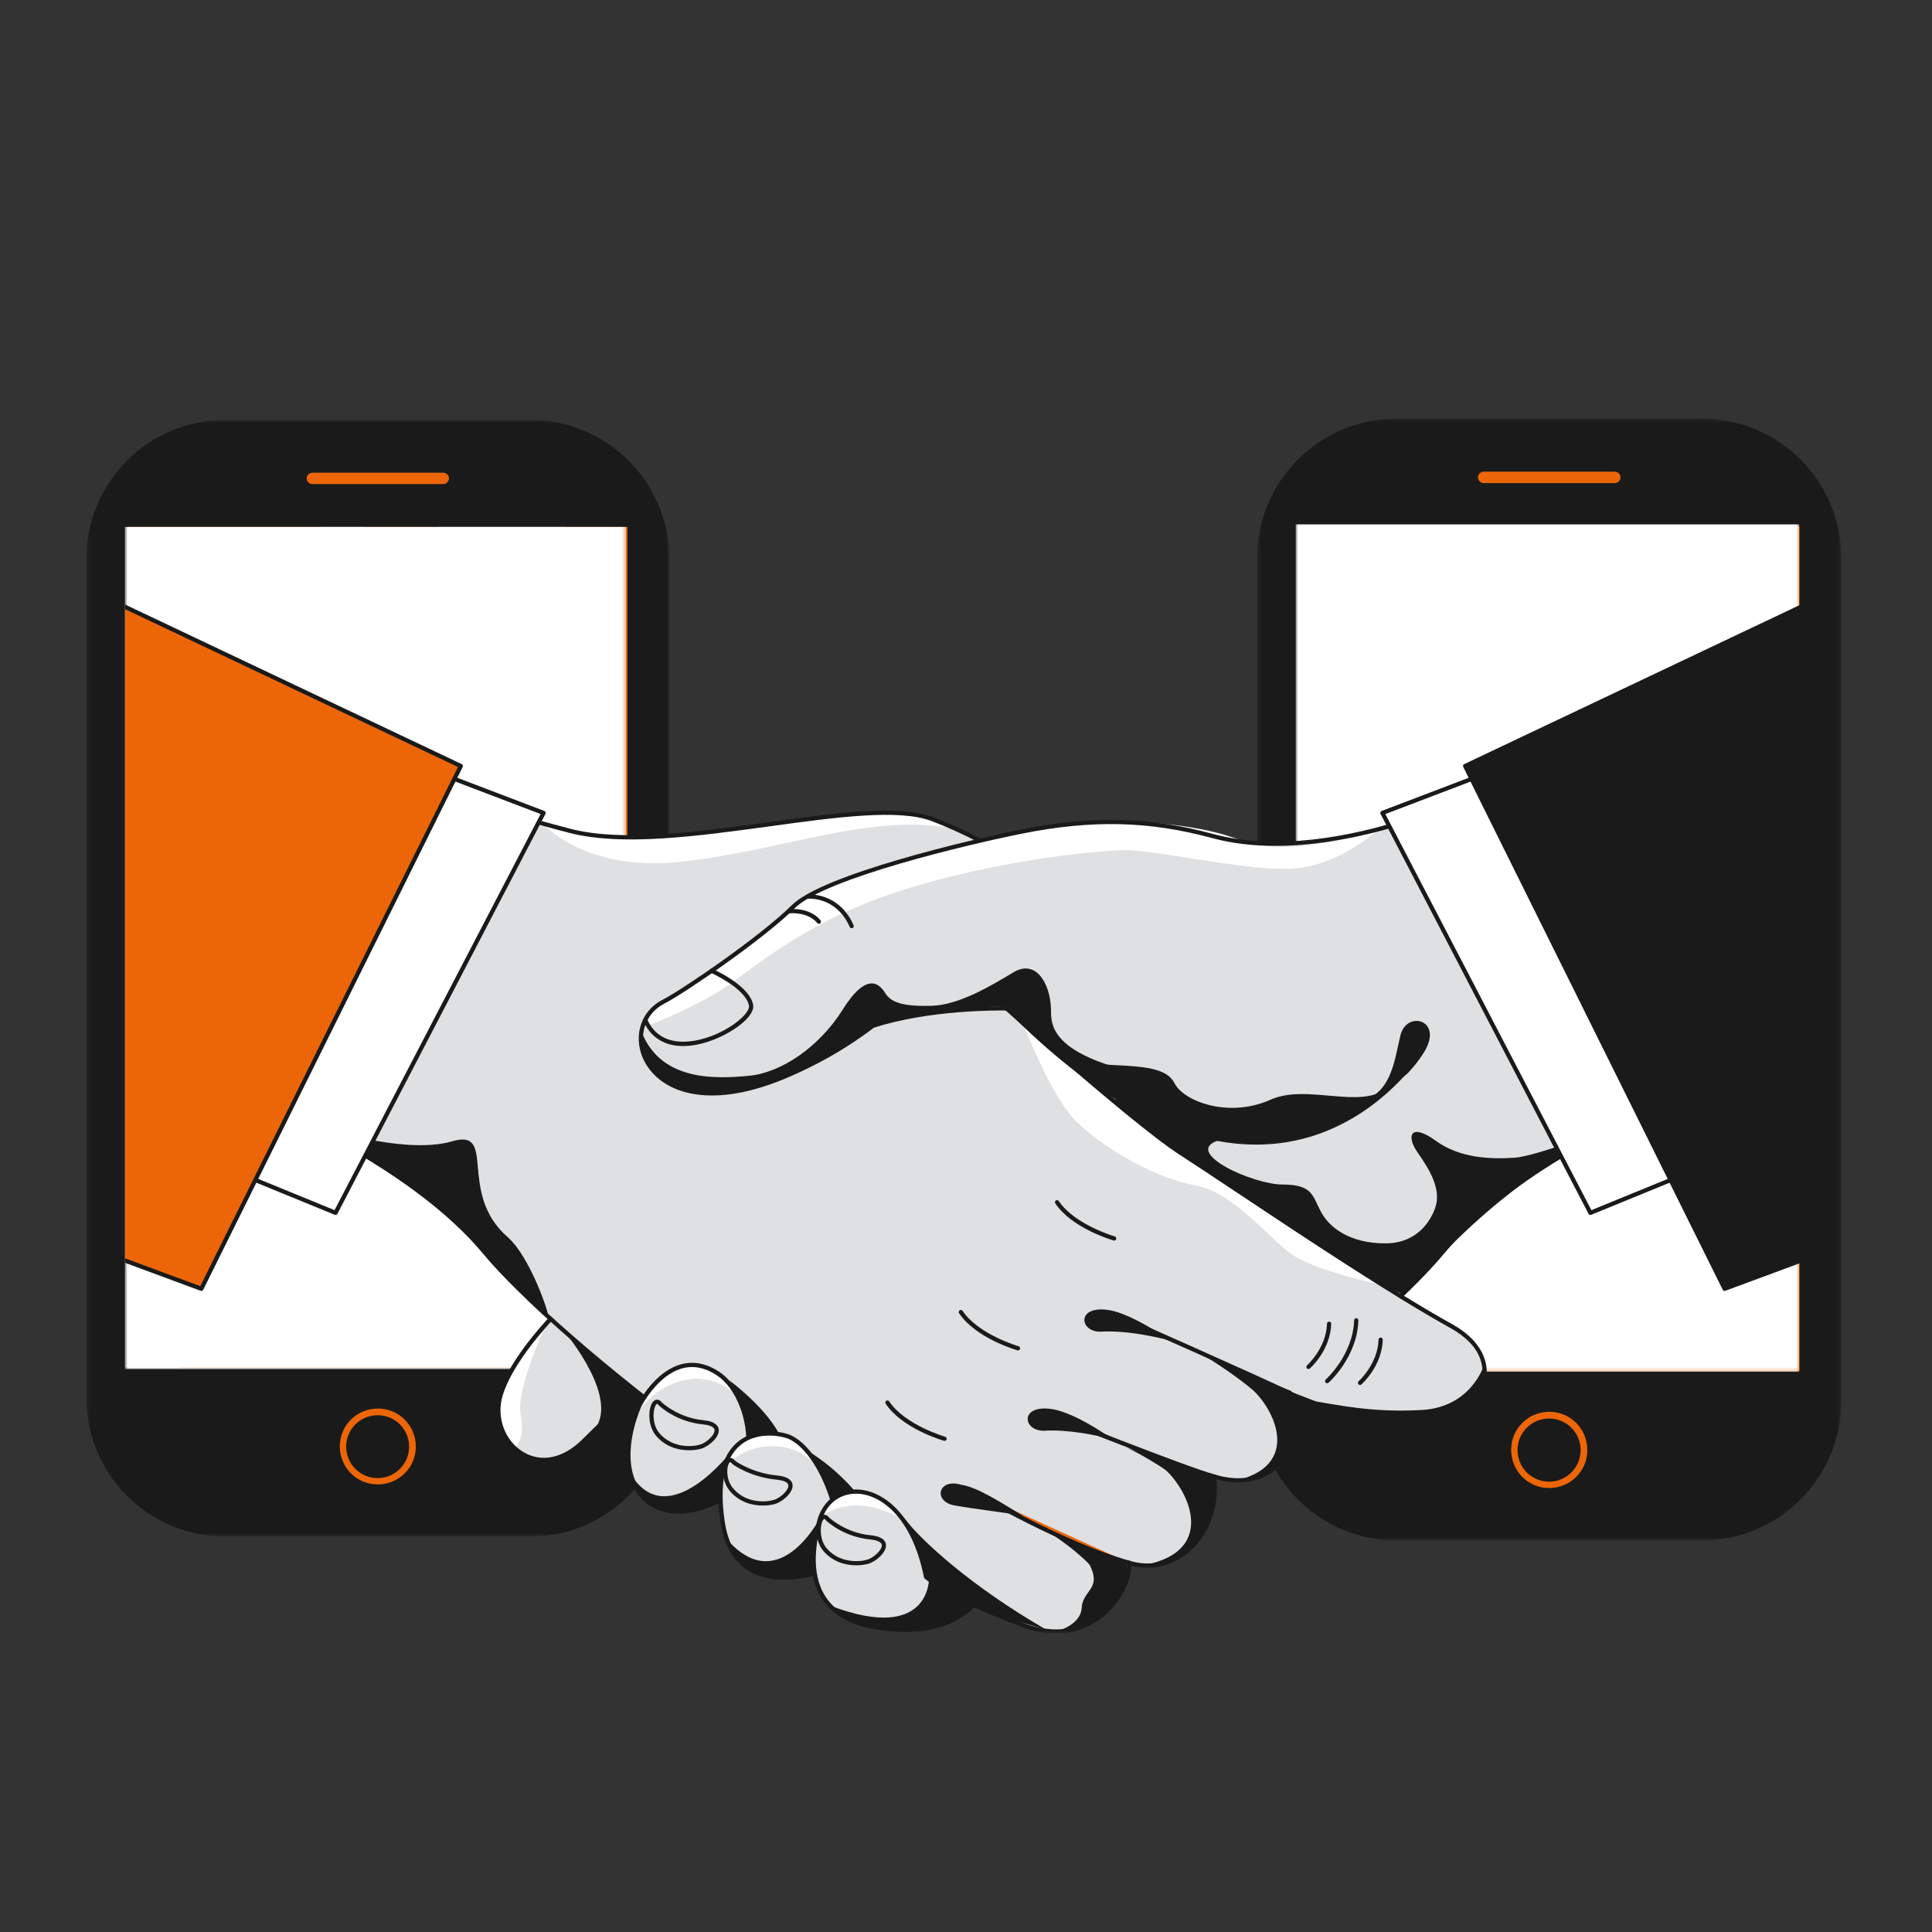 <?xml version="1.0" encoding="UTF-8"?> <svg xmlns="http://www.w3.org/2000/svg" width="477" height="477" viewBox="0 0 477 477" fill="none"><rect x="0" y="0" width="477" height="477" fill="#333333" stroke="none"/><g clip-path="url(#clip0_548_511)"><mask id="mask0_548_511" style="mask-type:luminance" maskUnits="userSpaceOnUse" x="310" y="103" width="145" height="278"><path d="M310.368 103.35H454.63V380.328H310.368V103.35Z" fill="white"></path></mask><g mask="url(#mask0_548_511)"><path d="M344.839 104.179H420.16C438.721 104.179 453.802 119.272 453.802 137.847V345.83C453.802 364.405 438.721 379.498 420.16 379.498H344.839C326.278 379.498 311.197 364.405 311.197 345.83V137.847C311.197 119.272 326.278 104.179 344.839 104.179Z" fill="#1A1A1A"></path><path d="M420.16 380.328H344.839C325.78 380.328 310.368 364.903 310.368 345.83V137.847C310.368 118.774 325.78 103.35 344.839 103.35H420.16C439.218 103.35 454.63 118.774 454.63 137.847V345.83C454.63 364.903 439.135 380.328 420.16 380.328ZM344.839 105.008C326.692 105.008 312.025 119.686 312.025 137.847V345.83C312.025 363.908 326.692 378.669 344.839 378.669H420.16C438.307 378.669 452.973 363.991 452.973 345.83V137.847C452.89 119.686 438.224 105.008 420.16 105.008H344.839Z" fill="#1A1A1A"></path><path d="M445.101 129.058H319.814V339.362H445.101V129.058Z" fill="#EC6608"></path><path d="M319.814 339.362H332.989L429.441 129.058H397.787L319.814 298.893V339.362Z" fill="white"></path><path d="M379.226 129.058H368.62L319.814 235.454V258.508L379.226 129.058Z" fill="white"></path><path d="M366.3 115.624H398.699C399.942 115.624 400.936 116.619 400.936 117.863C400.936 119.107 399.942 120.102 398.699 120.102H366.3C365.057 120.102 364.062 119.107 364.062 117.863C364.062 116.619 365.057 115.624 366.3 115.624Z" fill="#EC6608"></path><path d="M398.698 120.847H366.299C364.642 120.847 363.233 119.52 363.233 117.778C363.233 116.037 364.559 114.71 366.299 114.71H398.698C400.356 114.71 401.764 116.037 401.764 117.778C401.764 119.52 400.356 120.847 398.698 120.847ZM366.299 116.451C365.554 116.451 364.891 117.115 364.891 117.861C364.891 118.608 365.554 119.271 366.299 119.271H398.698C399.444 119.271 400.107 118.608 400.107 117.861C400.107 117.115 399.444 116.451 398.698 116.451H366.299Z" fill="#1A1A1A"></path><path d="M348.65 174.832H343.595C337.961 174.832 333.486 170.271 333.486 164.715V159.656C333.486 154.017 338.044 149.539 343.595 149.539H348.65C354.202 149.539 358.759 154.1 358.759 159.656V164.715C358.759 170.271 354.285 174.749 348.65 174.832ZM343.595 151.115C338.955 151.115 335.144 154.929 335.144 159.573V164.632C335.144 169.276 338.955 173.09 343.595 173.09H348.65C353.29 173.09 357.102 169.276 357.102 164.632V159.573C357.102 154.929 353.29 151.115 348.65 151.115H343.595Z" fill="#1A1A1A"></path><path d="M386.021 174.832H380.967C375.332 174.832 370.857 170.271 370.857 164.715V159.656C370.857 154.017 375.415 149.539 380.967 149.539H386.021C391.573 149.539 396.13 154.1 396.13 159.656V164.715C396.13 170.271 391.573 174.749 386.021 174.832ZM380.884 151.115C376.161 151.115 372.432 154.929 372.432 159.573V164.632C372.432 169.359 376.243 173.09 380.884 173.09H385.938C390.579 173.09 394.39 169.276 394.39 164.632V159.573C394.39 154.929 390.579 151.115 385.938 151.115H380.884Z" fill="#1A1A1A"></path><path d="M423.308 174.832H418.254C412.702 174.832 408.145 170.271 408.145 164.715V159.656C408.145 154.1 412.702 149.539 418.254 149.539H423.308C428.943 149.539 433.417 154.1 433.417 159.656V164.715C433.417 170.271 428.86 174.832 423.308 174.832ZM418.254 151.115C413.613 151.115 409.802 154.929 409.802 159.573V164.632C409.802 169.276 413.613 173.09 418.254 173.09H423.308C428.031 173.09 431.76 169.276 431.76 164.632V159.573C431.76 154.846 427.948 151.115 423.308 151.115H418.254Z" fill="#1A1A1A"></path><path d="M348.65 210.077H343.595C337.961 210.077 333.486 205.516 333.486 199.96V194.901C333.486 189.262 338.044 184.784 343.595 184.784H348.65C354.285 184.784 358.759 189.345 358.759 194.901V199.96C358.842 205.516 354.285 210.077 348.65 210.077ZM343.595 186.36C338.955 186.36 335.144 190.174 335.144 194.818V199.877C335.144 204.521 338.955 208.335 343.595 208.335H348.65C353.29 208.335 357.102 204.521 357.102 199.877V194.818C357.102 190.174 353.29 186.36 348.65 186.36H343.595Z" fill="#1A1A1A"></path><path d="M386.021 210.077H380.967C375.332 210.077 370.857 205.516 370.857 199.96V194.901C370.857 189.262 375.415 184.784 380.967 184.784H386.021C391.656 184.784 396.13 189.345 396.13 194.901V199.96C396.13 205.516 391.573 210.077 386.021 210.077ZM380.884 186.36C376.161 186.36 372.432 190.174 372.432 194.818V199.877C372.432 204.604 376.243 208.335 380.884 208.335H385.938C390.579 208.335 394.39 204.521 394.39 199.877V194.818C394.39 190.174 390.579 186.36 385.938 186.36H380.884Z" fill="#1A1A1A"></path><path d="M423.308 210.077H418.254C412.619 210.077 408.145 205.516 408.145 199.96V194.901C408.145 189.262 412.702 184.784 418.254 184.784H423.308C428.943 184.784 433.417 189.345 433.417 194.901V199.96C433.417 205.516 428.86 210.077 423.308 210.077ZM418.254 186.36C413.613 186.36 409.802 190.174 409.802 194.818V199.877C409.802 204.521 413.613 208.335 418.254 208.335H423.308C428.031 208.335 431.76 204.521 431.76 199.877V194.818C431.76 190.091 427.948 186.36 423.308 186.36H418.254Z" fill="#1A1A1A"></path><path d="M348.65 245.32H343.595C338.044 245.32 333.486 240.759 333.486 235.203V230.145C333.486 224.505 338.044 220.027 343.595 220.027H348.65C354.285 220.027 358.759 224.588 358.759 230.145V235.203C358.759 240.759 354.285 245.32 348.65 245.32ZM343.595 221.603C338.872 221.603 335.144 225.418 335.144 230.062V235.12C335.144 239.764 338.955 243.579 343.595 243.579H348.65C353.29 243.579 357.102 239.764 357.102 235.12V230.062C357.102 225.335 353.29 221.603 348.65 221.603H343.595Z" fill="#1A1A1A"></path><path d="M386.021 245.32H380.967C375.415 245.32 370.857 240.759 370.857 235.203V230.145C370.857 224.505 375.415 220.027 380.967 220.027H386.021C391.656 220.027 396.13 224.588 396.13 230.145V235.203C396.13 240.759 391.573 245.32 386.021 245.32ZM380.884 221.603C376.161 221.603 372.432 225.418 372.432 230.062V235.12C372.432 239.847 376.243 243.579 380.884 243.579H385.938C390.579 243.579 394.39 239.764 394.39 235.12V230.062C394.39 225.335 390.579 221.603 385.938 221.603H380.884Z" fill="#1A1A1A"></path><path d="M423.308 245.32H418.254C412.702 245.32 408.145 240.759 408.145 235.203V230.145C408.145 224.505 412.702 220.027 418.254 220.027H423.308C428.943 220.027 433.417 224.588 433.417 230.145V235.203C433.417 240.759 428.86 245.32 423.308 245.32ZM418.254 221.603C413.531 221.603 409.802 225.418 409.802 230.062V235.12C409.802 239.764 413.613 243.579 418.254 243.579H423.308C428.031 243.579 431.76 239.764 431.76 235.12V230.062C431.76 225.335 427.948 221.603 423.308 221.603H418.254Z" fill="#1A1A1A"></path><path d="M348.65 279.321H343.595C337.961 279.321 333.486 274.76 333.486 269.204V264.145C333.486 258.506 338.044 254.028 343.595 254.028H348.65C354.202 254.028 358.759 258.589 358.759 264.145V269.204C358.842 274.843 354.285 279.321 348.65 279.321ZM343.595 255.687C338.955 255.687 335.144 259.502 335.144 264.145V269.204C335.144 273.931 338.955 277.663 343.595 277.663H348.65C353.373 277.663 357.102 273.848 357.102 269.204V264.145C357.102 259.502 353.29 255.687 348.65 255.687H343.595Z" fill="#1A1A1A"></path><path d="M386.021 279.321H380.967C375.332 279.321 370.857 274.76 370.857 269.204V264.145C370.857 258.506 375.415 254.028 380.967 254.028H386.021C391.573 254.028 396.13 258.589 396.13 264.145V269.204C396.13 274.843 391.573 279.321 386.021 279.321ZM380.884 255.687C376.161 255.687 372.432 259.502 372.432 264.145V269.204C372.432 273.931 376.243 277.663 380.884 277.663H385.938C390.661 277.663 394.39 273.848 394.39 269.204V264.145C394.39 259.502 390.579 255.687 385.938 255.687H380.884Z" fill="#1A1A1A"></path><path d="M423.308 279.321H418.254C412.619 279.321 408.145 274.76 408.145 269.204V264.145C408.145 258.589 412.702 254.028 418.254 254.028H423.308C428.943 254.028 433.417 258.589 433.417 264.145V269.204C433.417 274.843 428.86 279.321 423.308 279.321ZM418.254 255.687C413.613 255.687 409.802 259.502 409.802 264.145V269.204C409.802 273.931 413.613 277.663 418.254 277.663H423.308C428.031 277.663 431.76 273.848 431.76 269.204V264.145C431.76 259.419 427.948 255.687 423.308 255.687H418.254Z" fill="#1A1A1A"></path><path d="M382.458 367.39C377.238 367.39 373.095 363.161 373.095 357.936C373.095 352.712 377.321 348.565 382.541 348.565C387.761 348.565 391.904 352.795 391.904 358.019C391.904 363.244 387.678 367.39 382.458 367.39ZM382.458 350.224C378.149 350.224 374.669 353.707 374.669 358.019C374.669 362.331 378.149 365.814 382.458 365.814C386.767 365.814 390.247 362.331 390.247 358.019C390.247 353.707 386.767 350.224 382.458 350.224Z" fill="#EC6608"></path><path d="M445.101 340.19H319.814C319.317 340.19 318.985 339.859 318.985 339.361V129.057C318.985 128.559 319.317 128.228 319.814 128.228H445.101C445.598 128.228 445.93 128.559 445.93 129.057V339.361C445.93 339.776 445.598 340.19 445.101 340.19ZM320.643 338.532H444.272V129.886H320.643V338.532Z" fill="#1A1A1A"></path></g></g><g clip-path="url(#clip1_548_511)"><mask id="mask1_548_511" style="mask-type:luminance" maskUnits="userSpaceOnUse" x="319" y="121" width="126" height="218"><path d="M444.246 121.476L444.246 338.69L319.885 338.69L319.885 121.476L444.246 121.476Z" fill="white"></path></mask><g mask="url(#mask1_548_511)"><path d="M444.246 338.69L444.246 121.476L319.885 121.476L319.885 338.69L444.246 338.69Z" fill="white"></path></g></g><g clip-path="url(#clip2_548_511)"><mask id="mask2_548_511" style="mask-type:luminance" maskUnits="userSpaceOnUse" x="21" y="103" width="145" height="277"><path d="M21.306 103.668H165.252V379.374H21.306V103.668Z" fill="white"></path></mask><g mask="url(#mask2_548_511)"><path d="M55.701 104.493H130.857C149.377 104.493 164.425 119.517 164.425 138.007V345.034C164.425 363.525 149.377 378.548 130.857 378.548H55.701C37.181 378.548 22.133 363.525 22.133 345.034V138.007C22.133 119.517 37.181 104.493 55.701 104.493Z" fill="#1A1A1A"></path><path d="M130.857 379.374H55.7C36.684 379.374 21.306 364.02 21.306 345.035V138.007C21.306 119.022 36.684 103.668 55.7 103.668H130.857C149.873 103.668 165.252 119.022 165.252 138.007V345.035C165.252 364.02 149.79 379.374 130.857 379.374ZM55.7 105.319C37.594 105.319 22.959 119.93 22.959 138.007V345.035C22.959 363.03 37.594 377.723 55.7 377.723H130.857C148.964 377.723 163.598 363.112 163.598 345.035V138.007C163.515 119.93 148.881 105.319 130.857 105.319H55.7Z" fill="#1A1A1A"></path><path d="M155.744 129.258H30.731V338.596H155.744V129.258Z" fill="#EC6608"></path><path d="M30.731 338.596H43.878L140.117 129.258H108.533L30.731 298.313V338.596Z" fill="white"></path><path d="M90.013 129.258H79.43L30.731 235.165V258.113L90.013 129.258Z" fill="white"></path><path d="M77.114 115.886H109.442C110.682 115.886 111.675 116.876 111.675 118.115C111.675 119.353 110.682 120.343 109.442 120.343H77.114C75.874 120.343 74.882 119.353 74.882 118.115C74.882 116.876 75.874 115.886 77.114 115.886Z" fill="#EC6608"></path><path d="M109.442 121.085H77.114C75.46 121.085 74.055 119.764 74.055 118.031C74.055 116.297 75.378 114.977 77.114 114.977H109.442C111.095 114.977 112.501 116.297 112.501 118.031C112.501 119.764 111.095 121.085 109.442 121.085ZM77.114 116.71C76.37 116.71 75.708 117.37 75.708 118.113C75.708 118.856 76.37 119.517 77.114 119.517H109.442C110.186 119.517 110.847 118.856 110.847 118.113C110.847 117.37 110.186 116.71 109.442 116.71H77.114Z" fill="#1A1A1A"></path><path d="M59.504 174.823H54.46C48.838 174.823 44.373 170.283 44.373 164.753V159.717C44.373 154.104 48.92 149.646 54.46 149.646H59.504C65.043 149.646 69.59 154.187 69.59 159.717V164.753C69.59 170.283 65.126 174.741 59.504 174.823ZM54.46 151.215C49.83 151.215 46.027 155.012 46.027 159.635V164.67C46.027 169.293 49.83 173.09 54.46 173.09H59.504C64.134 173.09 67.937 169.293 67.937 164.67V159.635C67.937 155.012 64.134 151.215 59.504 151.215H54.46Z" fill="#1A1A1A"></path><path d="M96.793 174.823H91.749C86.127 174.823 81.662 170.283 81.662 164.753V159.717C81.662 154.104 86.21 149.646 91.749 149.646H96.793C102.332 149.646 106.88 154.187 106.88 159.717V164.753C106.88 170.283 102.332 174.741 96.793 174.823ZM91.666 151.215C86.954 151.215 83.233 155.012 83.233 159.635V164.67C83.233 169.375 87.036 173.09 91.666 173.09H96.71C101.34 173.09 105.143 169.293 105.143 164.67V159.635C105.143 155.012 101.34 151.215 96.71 151.215H91.666Z" fill="#1A1A1A"></path><path d="M133.999 174.823H128.955C123.416 174.823 118.868 170.283 118.868 164.753V159.717C118.868 154.187 123.416 149.646 128.955 149.646H133.999C139.621 149.646 144.086 154.187 144.086 159.717V164.753C144.086 170.283 139.538 174.823 133.999 174.823ZM128.955 151.215C124.325 151.215 120.522 155.012 120.522 159.635V164.67C120.522 169.293 124.325 173.09 128.955 173.09H133.999C138.711 173.09 142.432 169.293 142.432 164.67V159.635C142.432 154.929 138.629 151.215 133.999 151.215H128.955Z" fill="#1A1A1A"></path><path d="M59.504 209.905H54.46C48.838 209.905 44.373 205.365 44.373 199.834V194.799C44.373 189.186 48.92 184.729 54.46 184.729H59.504C65.126 184.729 69.59 189.268 69.59 194.799V199.834C69.673 205.365 65.126 209.905 59.504 209.905ZM54.46 186.297C49.83 186.297 46.027 190.094 46.027 194.717V199.752C46.027 204.374 49.83 208.172 54.46 208.172H59.504C64.134 208.172 67.937 204.374 67.937 199.752V194.717C67.937 190.094 64.134 186.297 59.504 186.297H54.46Z" fill="#1A1A1A"></path><path d="M96.793 209.905H91.749C86.127 209.905 81.662 205.365 81.662 199.834V194.799C81.662 189.186 86.21 184.729 91.749 184.729H96.793C102.415 184.729 106.88 189.268 106.88 194.799V199.834C106.88 205.365 102.332 209.905 96.793 209.905ZM91.666 186.297C86.954 186.297 83.233 190.094 83.233 194.717V199.752C83.233 204.457 87.036 208.172 91.666 208.172H96.71C101.34 208.172 105.143 204.374 105.143 199.752V194.717C105.143 190.094 101.34 186.297 96.71 186.297H91.666Z" fill="#1A1A1A"></path><path d="M133.999 209.905H128.955C123.333 209.905 118.868 205.365 118.868 199.834V194.799C118.868 189.186 123.416 184.729 128.955 184.729H133.999C139.621 184.729 144.086 189.268 144.086 194.799V199.834C144.086 205.365 139.538 209.905 133.999 209.905ZM128.955 186.297C124.325 186.297 120.522 190.094 120.522 194.717V199.752C120.522 204.374 124.325 208.172 128.955 208.172H133.999C138.711 208.172 142.432 204.374 142.432 199.752V194.717C142.432 190.011 138.629 186.297 133.999 186.297H128.955Z" fill="#1A1A1A"></path><path d="M59.504 244.987H54.46C48.92 244.987 44.373 240.447 44.373 234.917V229.881C44.373 224.268 48.92 219.811 54.46 219.811H59.504C65.126 219.811 69.59 224.351 69.59 229.881V234.917C69.59 240.447 65.126 244.987 59.504 244.987ZM54.46 221.379C49.747 221.379 46.027 225.176 46.027 229.799V234.834C46.027 239.457 49.83 243.254 54.46 243.254H59.504C64.134 243.254 67.937 239.457 67.937 234.834V229.799C67.937 225.094 64.134 221.379 59.504 221.379H54.46Z" fill="#1A1A1A"></path><path d="M96.793 244.987H91.749C86.21 244.987 81.662 240.447 81.662 234.917V229.881C81.662 224.268 86.21 219.811 91.749 219.811H96.793C102.415 219.811 106.88 224.351 106.88 229.881V234.917C106.88 240.447 102.332 244.987 96.793 244.987ZM91.666 221.379C86.954 221.379 83.233 225.176 83.233 229.799V234.834C83.233 239.539 87.036 243.254 91.666 243.254H96.71C101.34 243.254 105.143 239.457 105.143 234.834V229.799C105.143 225.094 101.34 221.379 96.71 221.379H91.666Z" fill="#1A1A1A"></path><path d="M133.999 244.987H128.955C123.416 244.987 118.868 240.447 118.868 234.917V229.881C118.868 224.268 123.416 219.811 128.955 219.811H133.999C139.621 219.811 144.086 224.351 144.086 229.881V234.917C144.086 240.447 139.538 244.987 133.999 244.987ZM128.955 221.379C124.242 221.379 120.522 225.176 120.522 229.799V234.834C120.522 239.457 124.325 243.254 128.955 243.254H133.999C138.711 243.254 142.432 239.457 142.432 234.834V229.799C142.432 225.094 138.629 221.379 133.999 221.379H128.955Z" fill="#1A1A1A"></path><path d="M59.504 278.832H54.46C48.838 278.832 44.373 274.292 44.373 268.761V263.726C44.373 258.113 48.92 253.655 54.46 253.655H59.504C65.043 253.655 69.59 258.195 69.59 263.726V268.761C69.673 274.374 65.126 278.832 59.504 278.832ZM54.46 255.306C49.83 255.306 46.027 259.103 46.027 263.726V268.761C46.027 273.466 49.83 277.181 54.46 277.181H59.504C64.216 277.181 67.937 273.384 67.937 268.761V263.726C67.937 259.103 64.134 255.306 59.504 255.306H54.46Z" fill="#1A1A1A"></path><path d="M96.793 278.832H91.749C86.127 278.832 81.662 274.292 81.662 268.761V263.726C81.662 258.113 86.21 253.655 91.749 253.655H96.793C102.332 253.655 106.88 258.195 106.88 263.726V268.761C106.88 274.374 102.332 278.832 96.793 278.832ZM91.666 255.306C86.954 255.306 83.233 259.103 83.233 263.726V268.761C83.233 273.466 87.036 277.181 91.666 277.181H96.71C101.423 277.181 105.143 273.384 105.143 268.761V263.726C105.143 259.103 101.34 255.306 96.71 255.306H91.666Z" fill="#1A1A1A"></path><path d="M133.999 278.832H128.955C123.333 278.832 118.868 274.292 118.868 268.761V263.726C118.868 258.195 123.416 253.655 128.955 253.655H133.999C139.621 253.655 144.086 258.195 144.086 263.726V268.761C144.086 274.374 139.538 278.832 133.999 278.832ZM128.955 255.306C124.325 255.306 120.522 259.103 120.522 263.726V268.761C120.522 273.466 124.325 277.181 128.955 277.181H133.999C138.711 277.181 142.432 273.384 142.432 268.761V263.726C142.432 259.021 138.629 255.306 133.999 255.306H128.955Z" fill="#1A1A1A"></path><path d="M93.237 366.496C88.028 366.496 83.894 362.286 83.894 357.086C83.894 351.885 88.111 347.758 93.32 347.758C98.529 347.758 102.663 351.968 102.663 357.168C102.663 362.369 98.446 366.496 93.237 366.496ZM93.237 349.409C88.938 349.409 85.465 352.876 85.465 357.168C85.465 361.461 88.938 364.928 93.237 364.928C97.537 364.928 101.009 361.461 101.009 357.168C101.009 352.876 97.537 349.409 93.237 349.409Z" fill="#EC6608"></path><path d="M155.743 339.421H30.731C30.235 339.421 29.904 339.091 29.904 338.596V129.257C29.904 128.762 30.235 128.432 30.731 128.432H155.743C156.239 128.432 156.57 128.762 156.57 129.257V338.596C156.57 339.008 156.239 339.421 155.743 339.421ZM31.558 337.77H154.917V130.083H31.558V337.77Z" fill="#1A1A1A"></path></g></g><g clip-path="url(#clip3_548_511)"><mask id="mask3_548_511" style="mask-type:luminance" maskUnits="userSpaceOnUse" x="30" y="122" width="125" height="217"><path d="M154.548 122.111L154.548 338.058L30.819 338.058L30.819 122.111L154.548 122.111Z" fill="white"></path></mask><g mask="url(#mask3_548_511)"><path d="M154.548 338.058L154.548 122.111L30.819 122.111L30.819 338.058L154.548 338.058Z" fill="white"></path></g></g><g clip-path="url(#clip4_548_511)"><mask id="mask4_548_511" style="mask-type:luminance" maskUnits="userSpaceOnUse" x="4" y="147" width="468" height="257"><path d="M4.452 147.234H471.056V403.326H4.452V147.234Z" fill="white"></path></mask><g mask="url(#mask4_548_511)"><path d="M141.13 320.369C141.13 320.369 127.008 333.284 123.61 344.372C120.212 355.461 132.617 367.155 144.053 355.834C155.488 344.513 163.021 337.322 163.021 337.322L141.13 320.369Z" fill="#DFE0E2"></path><path d="M134.618 327.39C134.618 327.39 127.254 343.385 128.543 349.453C129.832 355.52 127.07 357.359 127.07 357.359C127.07 357.359 120.515 352.85 123.757 343.385C126.15 336.399 134.618 327.39 134.618 327.39Z" fill="white"></path><path d="M134.272 360.978C132.33 360.978 130.43 360.454 128.662 359.387C123.675 356.378 121.34 349.999 123.111 344.22C126.511 333.124 140.195 320.517 140.776 319.986C140.963 319.814 141.248 319.802 141.448 319.958L163.34 336.911C163.46 337.004 163.534 337.145 163.542 337.296C163.55 337.448 163.491 337.594 163.381 337.699C163.306 337.772 155.72 345.017 144.419 356.204C141.24 359.353 137.691 360.978 134.272 360.978ZM141.161 321.054C139.048 323.051 127.142 334.623 124.109 344.526C122.475 349.855 124.618 355.73 129.202 358.495C133.647 361.177 139.061 360.044 143.685 355.465C153.458 345.791 160.455 339.061 162.224 337.365L141.161 321.054Z" fill="#1A1A1A"></path><path d="M372.298 192.47C372.298 192.47 356.805 200.798 330.672 207.511C305.688 213.929 309.889 211.598 235.723 241.428C235.723 241.428 212.093 262.819 195.6 276.129L280.405 371.15C314.333 349 345.135 322.444 356.113 309.196C373.122 288.671 405.492 274.874 405.492 274.874L372.298 192.47Z" fill="#DFE0E2"></path><path d="M280.405 371.67C280.261 371.67 280.118 371.61 280.016 371.496L195.211 276.476C195.115 276.369 195.069 276.229 195.08 276.087C195.091 275.945 195.161 275.814 195.272 275.724C211.566 262.576 235.137 241.256 235.373 241.042C235.419 241 235.471 240.967 235.529 240.944C302.143 214.151 305.432 213.325 323.681 208.744C325.74 208.227 327.989 207.662 330.543 207.006C356.305 200.389 371.896 192.093 372.051 192.01C372.182 191.94 372.337 191.929 372.476 191.979C372.615 192.03 372.726 192.137 372.782 192.275L405.977 274.678C406.083 274.941 405.959 275.241 405.698 275.352C405.376 275.49 373.246 289.337 356.515 309.528C345.373 322.975 313.963 349.864 280.691 371.585C280.603 371.643 280.504 371.67 280.405 371.67ZM196.353 276.19L280.495 370.468C313.546 348.844 344.661 322.201 355.711 308.864C371.492 289.82 400.765 276.399 404.821 274.599L372.029 193.196C369.118 194.681 354.084 202.035 330.803 208.015C328.247 208.672 325.996 209.237 323.936 209.754C305.753 214.32 302.471 215.144 236.005 241.876C234.586 243.159 212.209 263.357 196.353 276.19Z" fill="#1A1A1A"></path><path d="M70.283 274.873C70.283 274.873 102.654 288.67 119.663 309.196C136.672 329.721 201.256 382.191 251.341 400.723C270.082 408.71 279.833 391.545 278.657 385.814C290.541 389.536 301.421 378.52 299.745 364.53C313.736 368.943 323.415 357.419 319.309 344.404C335.09 350.556 340.524 352.294 348.899 353.395C360.863 354.969 376.389 337.435 358.285 327.389C338.404 316.358 304.588 293.072 291.635 284.735C278.682 276.398 240.053 241.427 240.053 241.427L263.712 220.936C263.712 220.936 247.202 208.669 230.214 202.233C213.227 195.798 165.876 211.592 140.76 205.141C114.627 198.428 103.478 192.469 103.478 192.469L70.283 274.873Z" fill="#DFE0E2"></path><path d="M340.52 317.093C340.52 317.093 325.057 313.784 319.258 309.922C313.46 306.061 304.623 294.202 294.682 292.547C284.741 290.893 269.278 281.791 263.756 274.621C258.233 267.45 252.158 251.729 252.158 251.729C252.158 251.729 283.637 279.309 289.989 282.618C296.34 285.928 340.52 317.093 340.52 317.093Z" fill="white"></path><path d="M134.802 204.018C134.802 204.018 144.743 215.05 167.386 212.844C191.182 210.525 213.776 200.985 233.934 204.294C226.202 198.502 213.776 200.432 204.388 201.811C194.999 203.19 162.139 208.431 149.161 206.224C136.182 204.018 134.802 204.018 134.802 204.018Z" fill="white"></path><path d="M278.657 385.813C262.723 381.356 241.251 368.805 241.251 368.805L278.657 385.813Z" fill="#EC6608"></path><path d="M278.657 386.334C278.61 386.334 278.562 386.327 278.515 386.314C262.7 381.89 241.202 369.38 240.987 369.254C240.738 369.109 240.655 368.79 240.8 368.542C240.946 368.292 241.266 368.209 241.514 368.355C241.728 368.48 263.112 380.924 278.797 385.312C279.074 385.389 279.237 385.677 279.158 385.953C279.094 386.183 278.884 386.334 278.657 386.334Z" fill="#1A1A1A"></path><path d="M260.719 403.304C257.66 403.304 254.433 402.606 251.136 401.201C201.917 382.991 136.857 330.762 119.26 309.527C102.53 289.337 70.401 275.489 70.079 275.352C69.818 275.24 69.694 274.941 69.799 274.678L102.994 192.274C103.049 192.136 103.16 192.029 103.3 191.979C103.441 191.927 103.593 191.939 103.724 192.009C103.835 192.069 115.138 198.021 140.89 204.636C153.729 207.936 172.176 205.408 190.015 202.964C206.483 200.709 222.038 198.578 230.399 201.746C247.259 208.134 263.857 220.394 264.023 220.517C264.15 220.612 264.227 220.758 264.232 220.916C264.239 221.074 264.172 221.226 264.053 221.329L240.839 241.435C245.142 245.316 279.887 276.554 291.917 284.296C295.334 286.496 300.22 289.746 305.876 293.51C321.93 304.191 343.916 318.819 358.539 326.934C365.554 330.826 368.445 336.479 366.473 342.444C364.186 349.359 355.783 354.827 348.831 353.911C340.409 352.803 334.711 350.951 320.103 345.271C321.735 351.514 320.316 357.759 316.295 361.772C312.333 365.728 306.553 366.978 300.345 365.251C300.98 372.459 298.406 379.181 293.378 383.352C289.348 386.693 284.246 387.831 279.267 386.53C279.424 389.943 276.887 395.491 272.372 399.174C269.007 401.918 265.029 403.304 260.719 403.304ZM70.956 274.598C75.011 276.398 104.283 289.82 120.064 308.863C137.6 330.023 202.441 382.073 251.522 400.233C261.245 404.377 267.865 401.504 271.712 398.366C276.67 394.322 278.663 388.438 278.145 385.917C278.108 385.736 278.17 385.549 278.307 385.426C278.445 385.303 278.638 385.26 278.812 385.315C283.687 386.841 288.752 385.833 292.711 382.55C297.648 378.456 300.084 371.742 299.227 364.591C299.206 364.415 299.276 364.24 299.412 364.128C299.549 364.014 299.733 363.979 299.901 364.032C306.013 365.958 311.718 364.867 315.557 361.035C319.582 357.017 320.799 350.858 318.811 344.559C318.751 344.368 318.806 344.159 318.953 344.022C319.099 343.885 319.312 343.845 319.498 343.918C334.748 349.863 340.466 351.76 348.967 352.878C355.459 353.728 363.336 348.603 365.482 342.117C366.539 338.917 366.979 332.808 358.032 327.844C343.372 319.71 321.365 305.068 305.297 294.377C299.644 290.616 294.762 287.368 291.352 285.172C278.512 276.908 240.088 242.163 239.702 241.813C239.591 241.713 239.529 241.57 239.53 241.421C239.532 241.272 239.598 241.131 239.71 241.033L262.874 220.972C259.927 218.848 245.073 208.42 230.029 202.72C221.916 199.648 206.49 201.76 190.157 203.997C172.217 206.455 153.668 208.995 140.63 205.646C117.797 199.78 106.24 194.417 103.75 193.19L70.956 274.598Z" fill="#1A1A1A"></path><path d="M257.773 348.718C257.773 348.718 292.75 362.691 299.746 364.53L257.773 348.718Z" fill="#EC6608"></path><path d="M299.746 365.05C299.702 365.05 299.658 365.045 299.613 365.033C292.667 363.207 259.01 349.772 257.58 349.201C257.313 349.094 257.182 348.791 257.289 348.524C257.396 348.255 257.702 348.126 257.967 348.233C258.317 348.373 292.994 362.216 299.879 364.025C300.157 364.099 300.324 364.384 300.25 364.662C300.188 364.896 299.977 365.05 299.746 365.05Z" fill="#1A1A1A"></path><path d="M275.813 324.814C275.813 324.814 311.259 340.458 319.309 344.403L275.813 324.814Z" fill="#EC6608"></path><path d="M319.308 344.925C319.232 344.925 319.153 344.908 319.08 344.871C311.132 340.975 275.957 325.448 275.603 325.292C275.339 325.175 275.221 324.868 275.336 324.605C275.453 324.342 275.76 324.224 276.024 324.339C276.379 324.495 311.572 340.031 319.539 343.936C319.798 344.063 319.904 344.375 319.777 344.633C319.687 344.818 319.502 344.925 319.308 344.925Z" fill="#1A1A1A"></path><path d="M357.595 199.053C357.595 199.053 322.941 213.394 299.377 206.407C281.798 201.194 268.082 202.362 252.25 205.304C238.769 207.809 203.283 216.428 195.827 223.874C188.372 231.321 169.01 244.65 163.796 247.316C148.7 255.038 163.796 290.34 215.156 253.384C230.068 248.42 250.777 249.247 250.777 249.247C250.777 249.247 290.54 293.374 329.429 266.898C372.335 237.688 357.595 199.053 357.595 199.053Z" fill="#DFE0E2"></path><path d="M157.95 346.879C157.95 346.879 153.579 355.98 155.742 363.979C158.103 372.712 166.281 375.562 176.175 371.149C188.822 365.509 186.105 345.003 177.326 339.157C165.728 331.435 157.95 346.879 157.95 346.879Z" fill="#DFE0E2"></path><path d="M181.883 344.535C181.883 344.535 177.05 339.433 170.147 340.536C164.767 341.396 159.93 344.535 156.893 349.775C161.863 339.295 165.453 338.054 168.214 337.364C170.976 336.674 178.017 336.674 181.883 344.535Z" fill="white"></path><path d="M167.502 373.713C165.423 373.713 163.498 373.313 161.803 372.509C158.58 370.979 156.31 368.077 155.238 364.114C153.05 356.022 157.298 347.032 157.48 346.653C157.482 346.65 157.483 346.647 157.484 346.644C157.65 346.315 161.62 338.564 168.243 336.816C171.336 336 174.49 336.641 177.616 338.723C182.685 342.098 185.889 350.169 185.236 357.915C184.684 364.457 181.542 369.325 176.388 371.624C173.274 373.014 170.252 373.713 167.502 373.713ZM158.419 347.109C158.3 347.359 154.179 356.201 156.246 363.842C157.235 367.502 159.312 370.173 162.251 371.569C165.908 373.304 170.778 372.986 175.963 370.673C182.428 367.79 183.896 361.388 184.197 357.828C184.81 350.557 181.732 342.716 177.037 339.59C174.171 337.682 171.304 337.087 168.514 337.822C162.406 339.433 158.53 346.891 158.419 347.109Z" fill="#1A1A1A"></path><path d="M208.207 386.041C208.207 386.041 181.698 398.728 178.384 375.561C175.071 352.395 189.475 352.946 194.446 354.601C199.416 356.255 207.103 366.184 208.207 386.041Z" fill="#DFE0E2"></path><path d="M200.108 360.393C194.171 355.016 183.126 356.532 179.674 362.048C180.778 355.567 184.23 354.74 188.51 354.188C192.79 353.636 196.794 353.361 200.108 360.393Z" fill="white"></path><path d="M193.617 390.043C190.816 390.043 187.98 389.554 185.472 388.215C181.302 385.987 178.744 381.755 177.868 375.635C176.505 366.103 177.943 359.496 182.141 355.997C186.229 352.589 191.903 353.205 194.611 354.107C199.665 355.789 207.596 365.676 208.727 386.012C208.739 386.223 208.622 386.42 208.432 386.511C208.025 386.706 200.938 390.043 193.617 390.043ZM189.949 354.434C187.611 354.434 184.962 355.002 182.809 356.796C178.908 360.049 177.592 366.337 178.901 375.487C179.727 381.259 182.102 385.232 185.962 387.294C193.817 391.491 205.593 386.632 207.666 385.714C206.498 366.274 198.855 356.617 194.281 355.095C193.22 354.741 191.668 354.434 189.949 354.434Z" fill="#1A1A1A"></path><path d="M240.284 396.247C240.284 396.247 233.059 405.348 214.834 401.487C196.61 397.626 201.093 380.711 202.132 376.114C204.939 363.704 223.671 364.531 228.641 389.352C234.716 394.316 240.284 396.247 240.284 396.247Z" fill="#DFE0E2"></path><path d="M222.75 375.01C220.541 371.425 209.081 362.048 202.315 374.872C205.353 372.252 212.257 369.218 222.75 375.01Z" fill="white"></path><path d="M274.227 323.526C278.071 324.347 283.171 327.025 288.771 330.927C283.744 329.683 277.513 328.476 271.953 328.777C266.394 329.078 265.518 321.929 274.227 323.526Z" fill="#1A1A1A"></path><path d="M260.235 347.979C264.08 348.8 269.18 351.479 274.779 355.38C269.752 354.136 263.522 352.929 257.962 353.23C252.402 353.531 251.527 346.383 260.235 347.979Z" fill="#1A1A1A"></path><path d="M340.245 204.845C340.245 204.845 330.304 214.222 318.154 214.498C306.005 214.773 284.88 209.733 277.655 209.901C265.781 210.177 235.155 214.23 212.764 223.415C197.3 229.758 185.653 238.977 181.469 242.077C172.908 248.42 160.206 253.109 160.206 253.109C160.206 253.109 158.55 250.351 165.453 246.49C172.356 242.628 190.581 229.666 193.619 225.805C196.656 221.944 212.396 215.601 212.396 215.601C212.396 215.601 259.338 202.639 271.764 202.639C284.19 202.639 295.512 204.018 302.691 206.224C309.87 208.43 316.221 212.015 340.245 204.845Z" fill="white"></path><path d="M237.385 366.598C241.272 367.184 246.722 370.691 252.548 374.246C247.455 373.309 241.25 372.665 235.728 371.7C230.243 370.742 231.586 364.805 237.385 366.598Z" fill="#1A1A1A"></path><path d="M310.116 282.595C291.071 282.595 270.417 271.483 248.622 249.488C246.538 249.451 229.201 249.279 215.397 253.853C204.088 261.982 193.734 267.199 184.623 269.36C177.058 271.154 170.446 270.766 165.505 268.24C160.694 265.78 157.705 261.261 157.705 256.447C157.705 252.314 159.892 248.729 163.558 246.854C168.453 244.35 187.892 231.063 195.458 223.506C203.043 215.931 238.952 207.43 252.148 204.794C269.613 201.306 283.78 201.637 299.514 205.905C330.475 214.303 371.89 192.201 372.304 191.976C372.557 191.841 372.874 191.934 373.012 192.187C373.149 192.439 373.054 192.756 372.801 192.892C372.45 193.082 342.917 208.843 314.889 208.844C309.546 208.845 304.262 208.272 299.241 206.91C283.671 202.688 269.648 202.36 252.353 205.815C239.243 208.434 203.598 216.85 196.196 224.242C188.569 231.861 168.97 245.256 164.034 247.781C160.724 249.474 158.748 252.713 158.749 256.447C158.749 260.868 161.52 265.031 165.981 267.313C171.066 269.912 186.005 273.718 214.852 252.961C214.894 252.931 214.942 252.907 214.992 252.89C229.82 247.953 248.672 248.449 248.86 248.451C248.994 248.455 249.122 248.51 249.217 248.606C272.911 272.565 295.184 283.547 315.41 281.255C338.169 278.674 350.176 259.647 350.294 259.454C350.445 259.209 350.766 259.133 351.012 259.285C351.258 259.435 351.333 259.756 351.182 260.001C351.061 260.197 338.808 279.643 315.542 282.289C313.748 282.493 311.938 282.595 310.116 282.595Z" fill="#1A1A1A"></path><path d="M250.777 250.351C250.777 250.351 262.651 262.21 271.487 262.761C280.323 263.313 287.779 263.037 289.988 267.45C292.197 271.862 303.242 276.183 313.735 271.495C322.711 267.485 336.102 274.069 342.453 268.553C332.789 279.033 311.802 286.48 292.749 278.758C273.696 271.035 261.547 263.313 250.777 250.351Z" fill="#1A1A1A"></path><path d="M271.626 268.692C271.626 268.692 280.259 265.056 273.973 263.038C258.509 258.074 259.576 251.716 259.476 248.972C259.249 242.755 255.748 236.745 250.225 240.055C244.703 243.365 236.787 248.145 229.975 248.329C223.164 248.513 220.034 247.593 218.562 245.203C217.089 242.813 213.96 239.871 208.069 249.248C202.178 258.625 192.79 264.877 184.874 265.612C176.958 266.347 163.519 267.082 158.549 255.132C158.365 271.863 176.424 270.173 185.242 268.554C201.258 265.612 216.537 253.109 216.537 253.109C229.612 250.154 240.663 248.341 248.2 248.513L271.626 268.692Z" fill="#1A1A1A"></path><path d="M347.561 264.969C347.561 264.969 349.9 262.61 351.703 259.591C356.397 251.731 347.285 249.386 345.766 255.592C344.247 261.798 343.557 270.623 335.135 272.002C326.713 273.381 337.068 273.794 337.068 273.794L347.561 264.969Z" fill="#1A1A1A"></path><path d="M400.626 277.195C400.626 277.195 379.824 285.469 373.933 285.837C368.043 286.205 360.495 286.021 354.42 281.608C348.345 277.195 347.057 280.321 350.002 284.55C352.948 288.779 356.077 293.743 354.237 298.523C352.396 303.303 348.346 306.981 342.087 306.981C332.999 306.981 328.096 302.936 326.071 299.075C324.045 295.214 324.046 292.456 316.682 292.456C309.319 292.456 292.014 284.55 300.666 281.608C287.964 274.437 274.157 271.128 274.157 271.128C274.157 271.128 279.499 275.96 288.7 282.527C306.502 295.234 335.577 314.635 346.136 319.484C351.792 315.194 368.41 292.64 400.626 277.195Z" fill="#1A1A1A"></path><path d="M229.377 389.627C229.377 389.627 229.791 405.761 205.215 396.522C211.29 403.555 224.406 402.865 227.029 402.314C229.652 401.762 238.351 399.004 240.284 396.246C236.004 394.592 229.377 389.627 229.377 389.627Z" fill="#1A1A1A"></path><path d="M203.007 373.814C203.007 373.814 192.882 394.683 179.903 380.525C183.953 390.821 193.157 389.535 193.157 389.535L201.073 388.615C201.073 388.615 200.153 378.411 203.007 373.814Z" fill="#1A1A1A"></path><path d="M180.823 358.003C180.823 358.003 164.992 379.055 155.741 363.978C159.469 375.378 169.134 373.447 171.251 372.895C173.368 372.344 178.154 370.597 178.154 370.597C178.154 370.597 177.97 362.048 180.823 358.003Z" fill="#1A1A1A"></path><path d="M138.392 327.573C138.392 327.573 152.06 343.155 147.504 351.843C151.646 348.396 156.616 343.018 156.616 343.018L138.392 327.573Z" fill="#1A1A1A"></path><path d="M256.3 376.664C256.3 376.664 274.156 386.776 273.972 395.602C276.918 393.212 278.805 391.695 278.253 386.179C273.834 384.34 256.3 376.664 256.3 376.664Z" fill="#1A1A1A"></path><path d="M278.207 357.359C278.207 357.359 297.904 366.92 297.904 374.642C301.77 370.23 299.009 364.162 299.009 364.162L278.207 357.359Z" fill="#1A1A1A"></path><path d="M296.432 334.192C296.432 334.192 318.338 346.879 319.074 356.072C320.547 350.74 320.731 345.776 318.706 343.385C313.552 341.547 296.432 334.192 296.432 334.192Z" fill="#1A1A1A"></path><path d="M327.66 341.513C327.516 341.513 327.372 341.453 327.269 341.337C327.078 341.122 327.098 340.792 327.313 340.602C327.381 340.542 334.062 334.528 334.332 325.947C334.341 325.659 334.582 325.438 334.869 325.442C335.157 325.452 335.383 325.692 335.374 325.98C335.091 335.02 328.294 341.126 328.004 341.381C327.906 341.47 327.783 341.513 327.66 341.513Z" fill="#1A1A1A"></path><path d="M323.053 338.003C322.909 338.003 322.765 337.943 322.662 337.827C322.471 337.612 322.491 337.283 322.707 337.092C322.754 337.05 327.444 332.826 327.632 326.809C327.641 326.528 327.873 326.305 328.153 326.305C328.158 326.305 328.164 326.305 328.169 326.305C328.457 326.314 328.683 326.555 328.674 326.842C328.471 333.318 323.605 337.689 323.398 337.872C323.299 337.959 323.176 338.003 323.053 338.003Z" fill="#1A1A1A"></path><path d="M335.78 341.942C335.636 341.942 335.492 341.882 335.389 341.766C335.198 341.551 335.218 341.222 335.433 341.031C335.481 340.989 340.17 336.765 340.359 330.748C340.369 330.46 340.609 330.213 340.896 330.244C341.184 330.253 341.41 330.493 341.401 330.78C341.198 337.256 336.331 341.628 336.124 341.811C336.025 341.899 335.902 341.942 335.78 341.942Z" fill="#1A1A1A"></path><path d="M168.663 258.263C164.204 258.263 160.812 256.261 158.998 252.411C158.876 252.151 158.987 251.84 159.248 251.718C159.509 251.596 159.819 251.707 159.942 251.967C163.265 259.02 171.3 257.252 174.6 256.165C180.508 254.218 185.289 250.115 184.915 248.247C184.057 243.966 175.546 240.202 175.461 240.164C175.196 240.048 175.076 239.742 175.192 239.478C175.307 239.214 175.615 239.092 175.878 239.21C176.249 239.372 184.974 243.235 185.937 248.042C186.527 250.986 180.61 255.281 174.926 257.154C172.671 257.897 170.569 258.263 168.663 258.263Z" fill="#1A1A1A"></path><path d="M210.277 229.176C210.077 229.176 209.886 229.06 209.8 228.865C206.434 221.258 199.54 221.872 199.468 221.879C199.185 221.903 198.926 221.7 198.896 221.413C198.867 221.127 199.076 220.871 199.363 220.842C199.436 220.834 207.085 220.15 210.754 228.444C210.87 228.707 210.751 229.014 210.488 229.131C210.419 229.161 210.348 229.176 210.277 229.176Z" fill="#1A1A1A"></path><path d="M202.178 228.073C202.027 228.073 201.878 228.009 201.775 227.884C199.414 225.02 194.918 225.491 194.873 225.496C194.584 225.533 194.329 225.323 194.296 225.037C194.264 224.752 194.468 224.494 194.755 224.461C194.961 224.436 199.855 223.915 202.581 227.221C202.764 227.444 202.733 227.772 202.51 227.954C202.412 228.034 202.295 228.073 202.178 228.073Z" fill="#1A1A1A"></path><path d="M223.44 375.01C223.44 375.01 227.582 385.49 228.687 389.351C233.381 393.763 243.598 398.315 258.233 402.313C240.008 391.833 227.306 380.249 223.44 375.01Z" fill="#1A1A1A"></path><path d="M180.087 340.812C180.087 340.812 188.647 347.155 192.237 353.774C187.819 354.326 184.505 354.601 184.505 354.601C184.505 354.601 184.781 347.155 180.087 340.812Z" fill="#1A1A1A"></path><path d="M199.417 358.187C199.417 358.187 204.94 366.736 205.492 369.77C208.806 368.943 211.015 368.115 211.015 368.115C211.015 368.115 206.597 362.6 199.417 358.187Z" fill="#1A1A1A"></path><path d="M76.814 277.654C76.814 277.654 99.456 285.376 111.606 281.791C122.928 278.45 112.711 294.478 125.413 305.51C130.295 309.75 135.077 322.333 135.63 325.918C126.517 318.196 117.703 305.928 107.74 297.787C98.628 290.341 76.814 277.654 76.814 277.654Z" fill="#1A1A1A"></path><path d="M170.134 358.061C167.586 358.061 164.372 357.283 162.018 354.526C160.032 352.2 160.063 348.718 160.719 346.987C161.122 345.926 161.678 345.637 162.073 345.581C162.412 345.53 162.921 345.618 163.435 346.28C163.794 346.609 167.698 350.069 173.648 350.636C176.639 350.92 177.372 352.063 177.459 352.971C177.641 354.872 174.957 357.132 173.128 357.67C172.383 357.889 171.332 358.061 170.134 358.061ZM162.228 346.612C162.225 346.612 162.222 346.613 162.219 346.613C162.116 346.628 161.892 346.838 161.695 347.356C161.146 348.804 161.121 351.869 162.812 353.851C165.924 357.497 170.728 357.29 172.833 356.671C174.413 356.206 176.536 354.267 176.421 353.072C176.326 352.084 174.581 351.771 173.549 351.673C166.957 351.046 162.856 347.171 162.685 347.007C162.665 346.988 162.647 346.966 162.63 346.944C162.433 346.681 162.289 346.612 162.228 346.612Z" fill="#1A1A1A"></path><path d="M188.359 371.712C185.811 371.712 182.596 370.935 180.242 368.177C178.438 366.064 178.176 363.045 178.846 361.279C179.135 360.518 179.594 360.056 180.14 359.979C180.488 359.927 181.014 360.017 181.558 360.705C182.061 361.061 186.01 363.73 191.871 364.288C194.863 364.572 195.595 365.715 195.683 366.623C195.865 368.525 193.181 370.784 191.351 371.322C190.607 371.54 189.557 371.712 188.359 371.712ZM180.301 361.009C180.296 361.009 180.291 361.01 180.287 361.01C180.205 361.022 180.003 361.17 179.822 361.648C179.338 362.922 179.396 365.58 181.036 367.501C184.149 371.147 188.952 370.941 191.058 370.322C192.638 369.858 194.76 367.918 194.645 366.723C194.55 365.735 192.805 365.422 191.773 365.324C185.216 364.7 181.052 361.629 180.878 361.499C180.839 361.469 180.804 361.434 180.774 361.395C180.572 361.126 180.394 361.009 180.301 361.009Z" fill="#1A1A1A"></path><path d="M211.418 386.468C208.869 386.468 205.654 385.69 203.3 382.933C201.314 380.607 201.346 377.125 202.002 375.394C202.404 374.334 202.959 374.045 203.355 373.989C203.692 373.94 204.202 374.024 204.717 374.688C205.076 375.017 208.98 378.476 214.93 379.043C217.922 379.327 218.654 380.47 218.741 381.378C218.924 383.28 216.24 385.539 214.41 386.077C213.665 386.296 212.615 386.468 211.418 386.468ZM203.511 375.019C203.507 375.019 203.504 375.02 203.501 375.02C203.398 375.034 203.174 375.245 202.977 375.763C202.428 377.211 202.403 380.276 204.094 382.257C207.206 385.903 212.01 385.696 214.116 385.078C215.696 384.613 217.817 382.674 217.703 381.478C217.608 380.49 215.863 380.178 214.831 380.079C208.238 379.453 204.139 375.578 203.968 375.414C203.947 375.394 203.929 375.373 203.912 375.351C203.714 375.088 203.572 375.019 203.511 375.019Z" fill="#1A1A1A"></path><path d="M251.334 333.403C251.287 333.403 251.238 333.397 251.191 333.383C250.774 333.264 240.932 330.393 236.798 324.233C236.638 323.994 236.702 323.671 236.941 323.51C237.18 323.35 237.504 323.414 237.665 323.653C241.584 329.494 251.38 332.353 251.478 332.382C251.755 332.46 251.915 332.749 251.836 333.026C251.771 333.254 251.562 333.403 251.334 333.403Z" fill="#1A1A1A"></path><path d="M275.082 306.284C275.034 306.284 274.986 306.277 274.938 306.263C274.521 306.144 264.679 303.273 260.545 297.113C260.385 296.874 260.449 296.551 260.688 296.39C260.927 296.23 261.251 296.293 261.412 296.533C265.332 302.373 275.127 305.233 275.225 305.262C275.502 305.341 275.662 305.629 275.583 305.906C275.517 306.135 275.309 306.284 275.082 306.284Z" fill="#1A1A1A"></path><path d="M233.202 355.742C233.154 355.742 233.106 355.735 233.058 355.721C232.641 355.602 222.8 352.731 218.665 346.572C218.505 346.333 218.569 346.009 218.808 345.849C219.047 345.689 219.371 345.753 219.532 345.992C223.452 351.833 233.247 354.692 233.345 354.72C233.622 354.799 233.782 355.088 233.703 355.365C233.638 355.593 233.429 355.742 233.202 355.742Z" fill="#1A1A1A"></path><path d="M341.303 200.708L392.664 299.442L426.352 285.653L383.275 184.712L341.303 200.708Z" fill="white"></path><path d="M392.664 299.964C392.475 299.964 392.293 299.861 392.201 299.683L340.84 200.949C340.771 200.817 340.763 200.662 340.815 200.524C340.868 200.385 340.978 200.274 341.117 200.222L383.089 184.226C383.35 184.128 383.645 184.251 383.755 184.508L426.831 285.449C426.886 285.578 426.887 285.722 426.834 285.851C426.781 285.98 426.679 286.082 426.549 286.136L392.861 299.925C392.798 299.951 392.73 299.964 392.664 299.964ZM342.036 200.987L392.907 298.781L425.665 285.371L382.992 185.378L342.036 200.987Z" fill="#1A1A1A"></path><path d="M361.736 189.124L425.799 318.196L470.533 301.648L448.994 147.755L361.736 189.124Z" fill="#1A1A1A"></path><path d="M425.8 318.716C425.607 318.716 425.423 318.609 425.333 318.427L361.27 189.356C361.208 189.231 361.199 189.086 361.244 188.954C361.29 188.822 361.387 188.714 361.514 188.654L448.771 147.285C448.921 147.214 449.096 147.218 449.242 147.297C449.388 147.375 449.488 147.519 449.511 147.683L471.05 301.576C471.084 301.818 470.945 302.051 470.715 302.136L425.981 318.684C425.922 318.706 425.861 318.716 425.8 318.716ZM362.44 189.368L426.059 317.544L469.959 301.305L448.577 148.53L362.44 189.368Z" fill="#1A1A1A"></path><path d="M134.203 200.707L82.842 299.441L49.154 285.652L92.231 184.711L134.203 200.707Z" fill="white"></path><path d="M82.842 299.963C82.776 299.963 82.709 299.95 82.645 299.924L48.957 286.134C48.827 286.081 48.725 285.978 48.672 285.85C48.619 285.72 48.62 285.576 48.675 285.447L91.751 184.507C91.861 184.25 92.156 184.127 92.417 184.225L134.389 200.22C134.528 200.273 134.638 200.383 134.691 200.522C134.743 200.661 134.734 200.815 134.666 200.947L83.305 299.681C83.213 299.86 83.031 299.963 82.842 299.963ZM49.841 285.37L82.599 298.779L133.471 200.985L92.514 185.377L49.841 285.37Z" fill="#1A1A1A"></path><path d="M26.512 147.755L113.77 189.124L49.707 318.196L4.974 301.648" fill="#EC6608"></path><path d="M49.707 318.717C49.646 318.717 49.585 318.707 49.525 318.684L4.792 302.137C4.521 302.038 4.384 301.738 4.484 301.468C4.584 301.198 4.883 301.059 5.154 301.16L49.448 317.545L113.067 189.368L26.288 148.226C26.028 148.103 25.917 147.792 26.04 147.532C26.164 147.272 26.474 147.162 26.735 147.285L113.993 188.654C114.119 188.714 114.217 188.822 114.263 188.954C114.308 189.086 114.299 189.231 114.237 189.356L50.174 318.427C50.083 318.609 49.9 318.717 49.707 318.717Z" fill="#1A1A1A"></path><path d="M223.49 402.973C220.902 402.973 217.989 402.687 214.727 401.996C209.227 400.832 205.247 398.374 202.895 394.693C198.798 388.279 200.707 379.985 201.522 376.443L201.623 375.998C202.761 370.97 206.566 367.741 211.336 367.741C211.379 367.741 211.423 367.742 211.467 367.742C217.63 367.818 225.933 373.453 229.115 389.065C234.994 393.829 240.401 395.736 240.456 395.754C240.615 395.809 240.738 395.939 240.785 396.101C240.833 396.263 240.798 396.437 240.693 396.57C240.445 396.884 235.444 402.973 223.49 402.973ZM211.332 368.784C207.006 368.784 203.683 371.626 202.642 376.229L202.54 376.676C201.754 380.09 199.913 388.086 203.776 394.133C205.971 397.569 209.728 399.872 214.943 400.977C230.001 404.168 237.459 398.304 239.372 396.454C237.645 395.754 233.164 393.719 228.312 389.755C228.218 389.678 228.154 389.572 228.13 389.454C225.098 374.313 217.253 368.857 211.455 368.785C211.414 368.784 211.373 368.784 211.332 368.784Z" fill="#1A1A1A"></path><path d="M260.028 403.002C260.028 403.002 266.793 401.624 267.07 396.935C267.346 392.246 272.731 392.384 268.312 385.076C263.894 377.768 278.115 390.178 278.115 390.178C278.115 390.178 275.354 402.865 260.028 403.002Z" fill="#1A1A1A"></path><path d="M285.984 361.496C292.196 365.495 301.417 381.656 284.188 386.042C297.028 386.042 299.238 374.597 299.238 369.219C299.238 363.84 285.984 361.496 285.984 361.496Z" fill="#1A1A1A"></path><path d="M307.246 341.501C313.459 345.41 322.679 361.209 305.451 365.495C318.291 365.495 320.501 354.307 320.501 349.05C320.501 343.793 307.246 341.501 307.246 341.501Z" fill="#1A1A1A"></path><path d="M366.477 336.812C366.477 336.812 363.44 347.431 351.014 348.12C338.587 348.81 330.442 346.879 322.71 345.638C333.203 350.05 349.771 356.532 358.193 351.154C366.615 345.776 366.477 340.674 366.477 336.812Z" fill="#1A1A1A"></path></g></g><defs><clipPath id="clip0_548_511"><rect width="145.008" height="276.978" fill="white" transform="translate(310.368 103.35)"></rect></clipPath><clipPath id="clip1_548_511"><rect width="209.562" height="124.974" fill="white" transform="matrix(0 1 -1 0 444.246 129.426)"></rect></clipPath><clipPath id="clip2_548_511"><rect width="144.69" height="275.706" fill="white" transform="translate(21.306 103.668)"></rect></clipPath><clipPath id="clip3_548_511"><rect width="208.29" height="124.02" fill="white" transform="matrix(0 1 -1 0 154.548 130.062)"></rect></clipPath><clipPath id="clip4_548_511"><rect width="418.806" height="255.99" fill="white" transform="translate(30.846 147.234)"></rect></clipPath></defs></svg> 